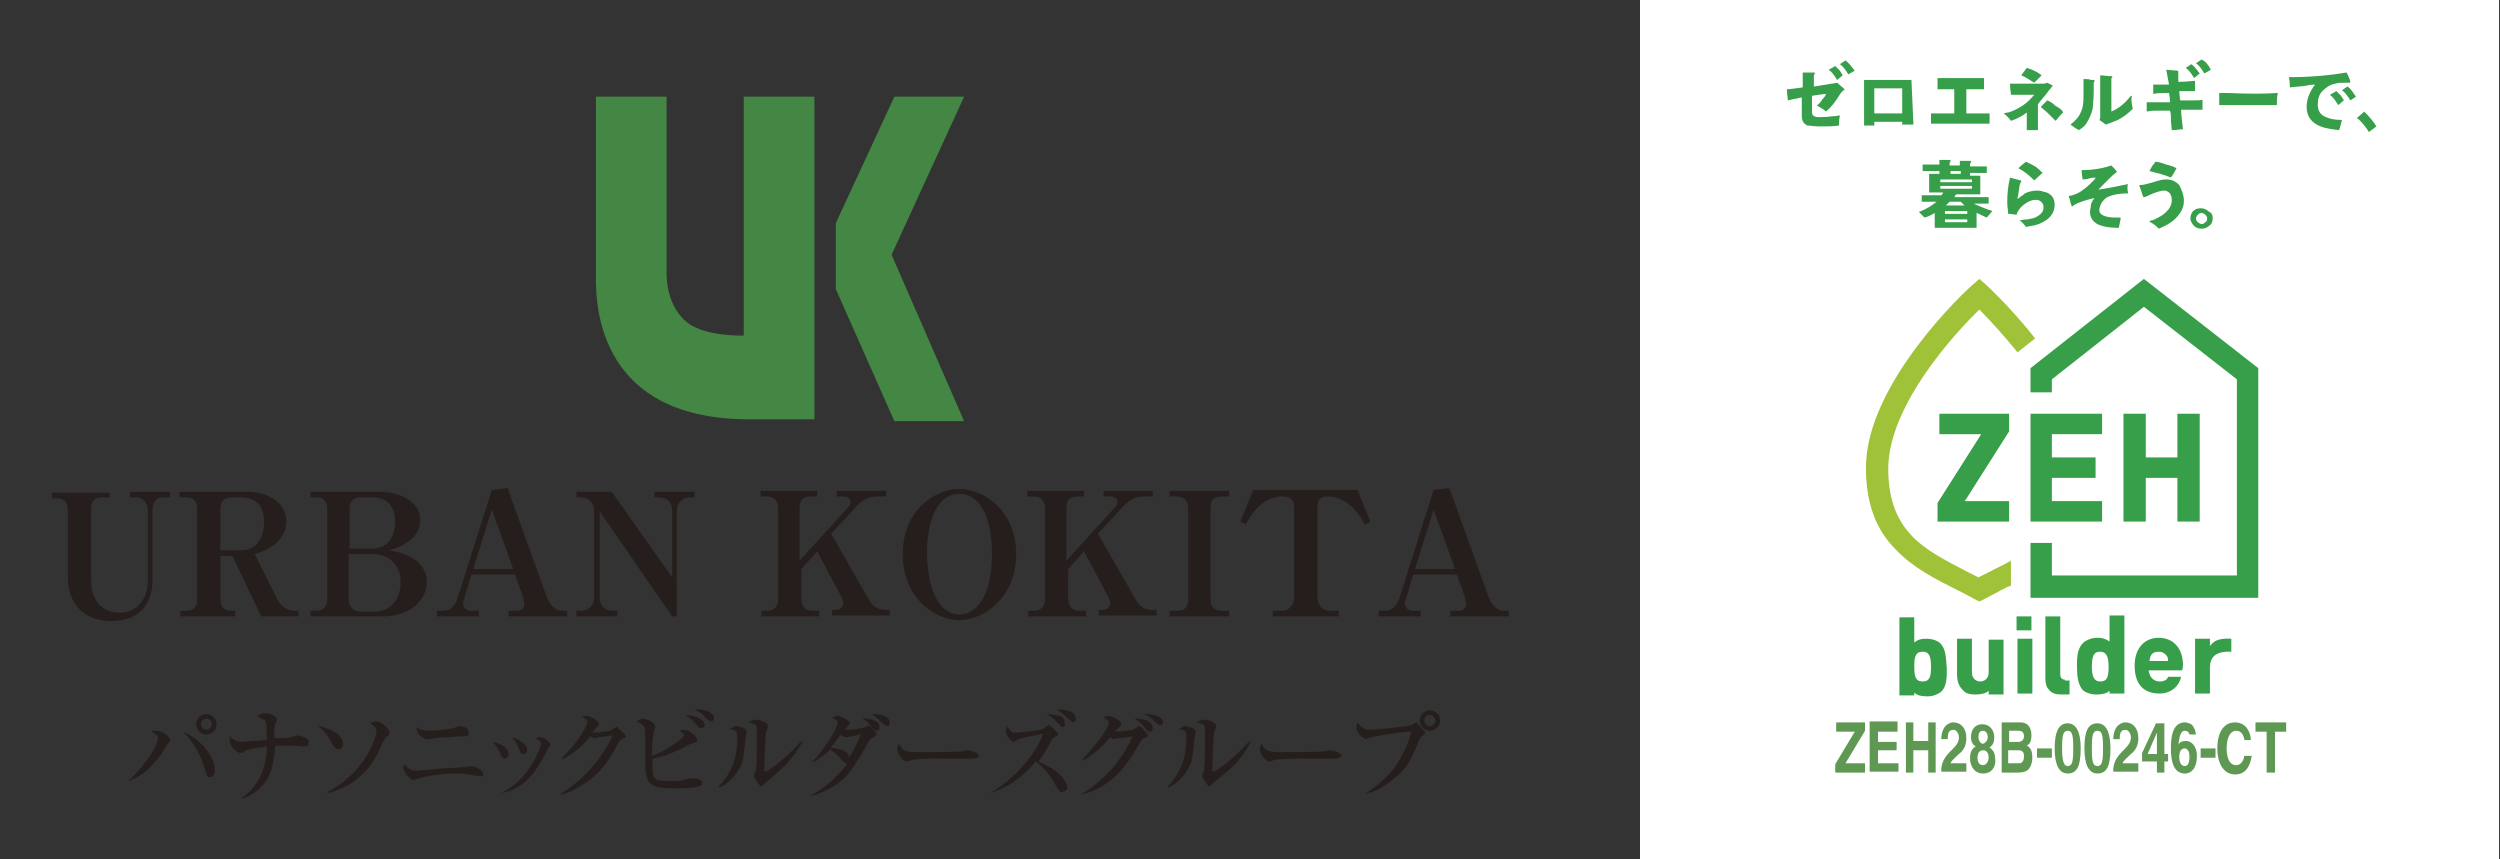 <?xml version="1.0" encoding="utf-8"?>
<!-- Generator: Adobe Illustrator 27.2.0, SVG Export Plug-In . SVG Version: 6.00 Build 0)  -->
<svg version="1.1" id="レイヤー_1" xmlns="http://www.w3.org/2000/svg" xmlns:xlink="http://www.w3.org/1999/xlink" x="0px"
	 y="0px" viewBox="0 0 268.9 92.4" style="enable-background:new 0 0 268.9 92.4;" xml:space="preserve">
<rect x="0" y="0" width="268.9" height="92.4" fill="#333333" stroke="none"/>
<style type="text/css">
	.st0{fill:#251E1C;}
	.st1{fill:#448643;}
	.st2{fill:#FFFFFF;}
	.st3{fill:#5E9852;}
	.st4{fill:#379E49;}
	.st5{fill:#9FC238;}
</style>
<g>
	<g>
		<path class="st0" d="M11.8,53.5H11c-0.9,0-1.2,0.5-1.2,1.2v7.7c0,2.1,1.1,3.5,3.1,3.5c1.8,0,3-1.4,3-3.5v-7.5
			c0-0.8-0.5-1.4-1.3-1.4h-0.6v-0.6h4.3v0.6h-0.7c-0.9,0-1.2,0.6-1.2,1.4v7.5c0,2.3-1.2,4.4-4.4,4.4c-2.8,0-4.7-1.7-4.7-4.7v-7.3
			c0-0.8-0.4-1.2-1.2-1.2H5.6v-0.6h6.2V53.5z"/>
		<path class="st0" d="M23.7,59.8v4.6c0,0.9,0.4,1.3,1.2,1.3h0.4v0.6h-5.9v-0.6h0.6c0.8,0,1.2-0.4,1.2-1.2v-9.8
			c0-0.8-0.4-1.2-1.2-1.2h-0.7v-0.6h7.2c2.7,0,4.3,1.4,4.3,3.2c0,0.4,0,2.5-3.4,3.5l2.3,4.6c0.4,0.9,1.1,1.5,2,1.5h0.4v0.6h-4
			L25,59.8H23.7z M23.7,59.2h2.2c1.4,0,2.5-1,2.5-3.1c0-1.8-1-2.6-2.4-2.6H25c-0.9,0-1.3,0.4-1.3,1.3V59.2z"/>
		<path class="st0" d="M33.3,65.7H34c0.7,0,1.2-0.4,1.2-1.2v-9.8c0-0.8-0.5-1.2-1.2-1.2h-0.6v-0.6h7.4c2.3,0,4.4,1.1,4.4,3
			c0,2.4-2.7,3.1-3.4,3.3c3.7,0.5,4.1,2.5,4.1,3.4c0,2.1-2,3.7-4.7,3.7h-7.8V65.7z M37.5,59h2.6c1.2,0,2.4-0.8,2.4-2.9
			c0-1.9-1.2-2.6-2.3-2.6h-1.4c-0.9,0-1.2,0.5-1.2,1.3V59z M37.5,59.6v4.8c0,0.9,0.5,1.4,1.4,1.4h1.4c1.7,0,2.8-1.4,2.8-3.2
			c0-1.9-1.4-3-2.9-3H37.5z"/>
		<path class="st0" d="M50.7,61.8l-0.8,2.7c-0.1,0.1-0.1,0.3-0.1,0.4c0,0.5,0.4,0.8,0.9,0.8h0.8v0.6h-4.5v-0.6h0.7
			c0.7,0,1.2-0.5,1.5-1.3l3.7-11.7l1.7-0.2l4.2,11.7c0.3,0.7,0.8,1.5,1.7,1.5H61v0.6h-6.3v-0.6h0.9c0.5,0,0.8-0.3,0.8-0.7
			c0-0.2-0.1-0.5-0.1-0.7l-0.9-2.5H50.7z M55.2,61.2l-2.3-6.4l-2,6.4H55.2z"/>
		<path class="st0" d="M65.8,52.9l6.5,9.2v-7.2c0-0.9-0.6-1.4-1.4-1.4h-0.5v-0.6h4.3v0.6h-0.5c-0.8,0-1.4,0.6-1.4,1.4v11.4h-0.5
			L64.5,55v9.3c0,0.7,0.5,1.4,1.4,1.4h0.5v0.6H62v-0.6h0.5c0.7,0,1.4-0.5,1.4-1.4v-9.4c0-0.7-0.5-1.4-1.4-1.4H62v-0.6H65.8z"/>
		<path class="st0" d="M87.9,59.3l-1.7,1.9v3.2c0,0.8,0.4,1.3,1.2,1.3h0.7v0.6h-6.2v-0.6h0.6c0.8,0,1.2-0.5,1.2-1.3v-9.7
			c0-0.8-0.4-1.3-1.3-1.3h-0.6v-0.6h6.1v0.6h-0.7c-0.9,0-1.2,0.5-1.2,1.3v5.6l5.2-5.7c0.2-0.2,0.3-0.4,0.3-0.6
			c0-0.4-0.4-0.6-0.7-0.6h-0.8v-0.6h5.3v0.6h-0.9c-1.2,0-1.9,0.6-2.5,1.3l-2.5,2.7l4,7c0.4,0.7,0.9,1.2,1.8,1.2h0.5v0.6h-6.2v-0.6
			h0.4c0.5,0,0.8-0.3,0.8-0.7c0-0.2-0.1-0.6-0.2-0.7L87.9,59.3z"/>
		<path class="st0" d="M103.2,66.7c-2.7,0-6.1-2.4-6.1-7.1c0-4.7,3.4-7,6.1-7c2.6,0,6.1,2.3,6.1,7C109.3,64.3,105.8,66.7,103.2,66.7
			z M103.2,66.1c2,0,3.5-2.3,3.5-6.5c0-4.3-1.5-6.5-3.5-6.5c-2,0-3.5,2.2-3.5,6.5C99.8,63.8,101.2,66.1,103.2,66.1z"/>
		<path class="st0" d="M116.6,59.3l-1.7,1.9v3.2c0,0.8,0.4,1.3,1.2,1.3h0.7v0.6h-6.2v-0.6h0.6c0.8,0,1.2-0.5,1.2-1.3v-9.7
			c0-0.8-0.4-1.3-1.3-1.3h-0.6v-0.6h6.1v0.6h-0.7c-0.9,0-1.2,0.5-1.2,1.3v5.6l5.2-5.7c0.2-0.2,0.3-0.4,0.3-0.6
			c0-0.4-0.4-0.6-0.7-0.6h-0.8v-0.6h5.3v0.6h-0.9c-1.2,0-1.9,0.6-2.5,1.3l-2.5,2.7l4,7c0.4,0.7,0.9,1.2,1.8,1.2h0.5v0.6h-6.2v-0.6
			h0.4c0.5,0,0.8-0.3,0.8-0.7c0-0.2-0.1-0.6-0.2-0.7L116.6,59.3z"/>
		<path class="st0" d="M125.8,65.7h0.7c1,0,1.3-0.4,1.3-1.3v-9.7c0-0.8-0.4-1.3-1.3-1.3h-0.7v-0.6h6.4v0.6h-0.7
			c-1,0-1.3,0.4-1.3,1.3v9.7c0,0.9,0.4,1.3,1.3,1.3h0.7v0.6h-6.4V65.7z"/>
		<path class="st0" d="M144,66.3h-7.1v-0.6h0.9c0.9,0,1.4-0.6,1.4-1.5v-9.5c0-0.8-0.3-1.3-1.2-1.3c-0.6,0-2.5,0.1-4,3l-0.6-0.3
			l1.4-3.4H146l1.4,3.4l-0.6,0.3c-1.6-3-3.6-3-4-3c-0.9,0-1.1,0.5-1.1,1.3v9.5c0,0.8,0.4,1.5,1.4,1.5h0.9V66.3z"/>
		<path class="st0" d="M152,61.8l-0.8,2.7c-0.1,0.1-0.1,0.3-0.1,0.4c0,0.5,0.4,0.8,0.9,0.8h0.8v0.6h-4.5v-0.6h0.7
			c0.7,0,1.2-0.5,1.5-1.3l3.7-11.7l1.7-0.2l4.2,11.7c0.3,0.7,0.8,1.5,1.7,1.5h0.5v0.6H156v-0.6h0.9c0.5,0,0.8-0.3,0.8-0.7
			c0-0.2-0.1-0.5-0.1-0.7l-0.9-2.5H152z M156.5,61.2l-2.3-6.4l-2,6.4H156.5z"/>
	</g>
	<g>
		<path class="st1" d="M80,10.4v25.7c-1.4,0-4-0.1-5.8-1.2c-1.9-1.3-2.5-3.7-2.5-5.4V10.4h-7.6v19.1l0,0
			c-0.1,4.2,0.8,15.3,15.9,15.6v0h7.6V10.4H80z"/>
		<polygon class="st1" points="103.7,10.4 96.2,10.4 89.9,24 89.9,31.1 96.2,45.3 103.7,45.3 95.9,27.4 		"/>
	</g>
</g>
<g>
	<g>
		<path class="st0" d="M13.8,84c2.4-2.2,3.2-4.2,3.2-4.6c0-0.3-0.4-0.6-0.7-0.7c0.1-0.1,0.2-0.1,0.5-0.1c0.8,0,1.5,0.7,1.5,1
			c0,0.1-0.1,0.2-0.2,0.3c0,0-0.7,1.2-0.9,1.4C16.8,81.8,15.7,83.4,13.8,84L13.8,84z M23.1,82.8c0,0.1,0,0.8-0.5,0.8
			c-0.4,0-0.4-0.4-0.5-0.6c-0.4-1.6-1.2-3.1-2.4-4.3C21.6,79.5,23.1,81.4,23.1,82.8z M23.3,77.9c0,0.6-0.5,1.1-1.1,1.1
			c-0.6,0-1.1-0.5-1.1-1.1c0-0.6,0.5-1.1,1.1-1.1S23.3,77.3,23.3,77.9z M21.6,77.9c0,0.3,0.3,0.6,0.6,0.6c0.3,0,0.6-0.3,0.6-0.6
			c0-0.3-0.3-0.6-0.6-0.6C21.9,77.3,21.6,77.6,21.6,77.9z"/>
		<path class="st0" d="M32.7,80.3c-0.1,0-1-0.1-1.1-0.1c-0.3,0-0.6,0-0.9,0c-0.5,0-0.9,0-1.1,0c-0.1,1.2-0.2,2.4-0.8,3.5
			c-0.3,0.5-1.2,1.8-2.8,2.2l0-0.1c0.5-0.3,1.9-1.3,2.5-3.7c0.2-0.8,0.2-1.4,0.2-1.8c-0.6,0.1-1.9,0.2-2.4,0.5
			c-0.2,0.2-0.3,0.2-0.4,0.2c-0.3,0-1.2-0.5-1.2-1.5c0-0.2,0-0.3,0-0.4c0.3,0.5,0.9,0.7,1.2,0.7c0.2,0,2.5-0.2,2.8-0.2
			c0-0.6,0-1.6-0.1-1.9c-0.1-0.3-0.4-0.4-0.9-0.6c0.3-0.4,0.7-0.4,0.8-0.4c0.6,0,1.3,0.4,1.3,0.7c0,0.1,0,0.2-0.1,0.3
			c-0.1,0.2-0.2,0.3-0.2,1.1v0.6c0.5,0,1.3,0,1.8-0.1c0.1,0,0.6-0.2,0.7-0.2c0.2,0,1.2,0.2,1.2,0.7C33.2,80.3,32.9,80.3,32.7,80.3z"
			/>
		<path class="st0" d="M36.4,80.6c-0.3,0-0.4-0.2-0.5-0.3c-0.7-1.3-0.8-1.5-1.7-2.2c2.7,0.5,2.7,1.8,2.7,1.9
			C36.9,80.3,36.7,80.6,36.4,80.6z M41.6,79.2c-0.2,0.2-0.2,0.2-0.5,0.8c-1.3,3.3-3.6,4.8-5.9,5.3v-0.1c4.1-2.1,5.3-5.9,5.3-6.6
			c0-0.3-0.2-0.5-0.7-0.8c0.2-0.1,0.4-0.2,0.7-0.2c0.5,0,1.4,0.8,1.4,1.2C41.9,79,41.8,79.1,41.6,79.2z"/>
		<path class="st0" d="M51.7,83.5c-0.1,0-0.8-0.1-1.2-0.2c-0.1,0-0.5-0.1-1.1-0.1c-1.5,0-3.1,0.1-4.6,0.6c-0.1,0-0.2,0.1-0.3,0.1
			c-0.3,0-1.1-0.7-1.1-1.4c0-0.1,0-0.2,0.1-0.3c0.4,0.5,0.7,0.7,1.4,0.7c0.1,0,3-0.3,3.6-0.3c0.6,0,1.4-0.1,1.7-0.1
			c0.2-0.1,0.4-0.1,0.5-0.1c0.3,0,1.3,0.4,1.3,0.9C52,83.4,51.9,83.5,51.7,83.5z M49.7,79.2c-0.4,0-1.3,0.1-1.7,0.1
			c-0.6,0-1.3,0.1-1.9,0.2c-0.1,0-0.1,0-0.2,0c-0.2,0-1.1-0.4-1.1-1.3c0.5,0.4,1.1,0.4,1.4,0.4c0.4,0,1.9-0.1,2.6-0.3
			c0.1,0,0.5-0.2,0.6-0.2c0.2,0,1,0.1,1,0.6C50.5,79.2,50.2,79.2,49.7,79.2z"/>
		<path class="st0" d="M54.7,81.1c0,0.3-0.2,0.5-0.4,0.5c-0.3,0-0.4-0.3-0.5-0.6c-0.2-0.4-0.5-0.9-0.8-1.2
			C54,80,54.7,80.5,54.7,81.1z M53.9,85.3c3.3-1.6,4.3-5.2,4.3-5.3c0-0.2-0.3-0.4-0.6-0.6c0.1,0,0.3-0.1,0.5-0.1
			c0.5,0,1.1,0.6,1.1,0.8c0,0.1,0,0.1-0.2,0.3c-0.1,0.1-0.5,1.1-0.7,1.3C56.8,84.5,55.1,85.1,53.9,85.3L53.9,85.3z M56.7,80.6
			c0,0.2-0.1,0.5-0.4,0.5S56,81,55.8,80.5c-0.1-0.3-0.3-0.7-0.7-1.2C56.1,79.6,56.7,80.2,56.7,80.6z"/>
		<path class="st0" d="M67.1,79.4c-0.3,0.1-0.5,0.3-0.7,0.7c-1.3,2.5-2.5,3.6-3.9,4.4c-0.4,0.3-1.4,0.8-2.2,1l0-0.1
			c2.4-1.5,4.4-3.7,5.6-6.3c-0.3,0-1.1,0.2-1.6,0.2c-0.1,0-0.2,0.1-0.3,0.1c-0.1,0-0.3-0.1-0.5-0.2c-1,1.2-1.5,1.6-3,2.5l-0.1-0.1
			c1.5-1.6,1.9-2.2,2.5-3.2c0.2-0.4,0.3-0.7,0.3-0.8c0-0.1-0.4-0.4-0.6-0.5C62.8,77,63,77,63.1,77c0.4,0,1.3,0.5,1.3,0.9
			c0,0.1,0,0.2-0.3,0.4c-0.1,0.1-0.2,0.2-0.4,0.5c0.3,0,1.6-0.1,1.9-0.2c0.1,0,0.6-0.4,0.7-0.4c0.1,0,0.1,0,0.6,0.5
			c0.3,0.3,0.4,0.4,0.4,0.5C67.4,79.3,67.3,79.3,67.1,79.4z"/>
		<path class="st0" d="M72.5,84.8c-2.9,0-3.1-0.6-3.1-3.2c0-0.3,0-1.9,0-2.2c0-1.2,0-1.4-0.9-1.8c0.2-0.1,0.4-0.3,0.6-0.3
			c0.6,0,1.4,0.5,1.4,0.9c0,0.1-0.2,0.4-0.2,0.5c0,0.2,0,0.3-0.1,0.7c0,0.3-0.1,1.6-0.1,1.9c1.6-0.5,3.5-2,3.5-2.2
			c0-0.2-0.3-0.4-0.5-0.5c0.1,0,0.2-0.1,0.3-0.1c0.9,0,1.6,0.8,1.6,1.1c0,0.2,0,0.2-0.6,0.4c-0.1,0-0.1,0-0.3,0.1
			c-1.9,1-2.8,1.3-3.9,1.5C70.1,84,70.3,84,72,84c0.7,0,1.3,0,1.9-0.2c0.3-0.1,0.4-0.1,0.6-0.1c0.1,0,1,0,1,0.5
			C75.6,84.6,75,84.8,72.5,84.8z M75.4,78.3c-0.2,0-0.2,0-0.6-0.5c-0.6-0.6-0.9-0.8-1.1-0.9c0.3,0,1,0.1,1.4,0.3
			c0.6,0.3,0.7,0.6,0.7,0.8S75.6,78.3,75.4,78.3z M76.5,77.6c-0.2,0-0.5-0.3-0.7-0.5c-0.3-0.4-0.5-0.5-1.1-0.8
			c0.6-0.1,2.1,0.2,2.1,0.9C76.8,77.5,76.6,77.6,76.5,77.6z"/>
		<path class="st0" d="M80.2,79.3C80,81,80,81.2,79.9,81.7c-0.4,1.5-1.6,2.6-2.5,3l-0.1-0.1c1.7-1.8,2-3.6,2-5.2
			c0-0.5,0-0.7-0.2-0.8c-0.1-0.1-0.6-0.2-0.7-0.2c0.1,0,0.6-0.2,0.6-0.3c0.1,0,0.1,0,0.2,0c0.2,0,1.1,0.2,1.1,0.6
			C80.4,78.7,80.2,79.2,80.2,79.3z M82.8,83.8c-0.1,0.1-0.5,0.4-0.8,0.7c0,0-0.1,0.1-0.1,0.1c-0.2,0-0.8-1-0.8-1.2
			c0-0.1,0.2-0.4,0.2-0.5c0-0.2,0.1-0.8,0.1-1.9c0-0.3,0-2.7,0-2.8c0-0.3-0.4-0.4-0.9-0.5c0.2-0.1,0.5-0.3,0.8-0.3
			c0.4,0,1.3,0.3,1.3,0.7c0,0.1-0.1,0.5-0.2,0.6c-0.1,0.4-0.2,3.6-0.2,4.1c0,0.1,0,0.2,0.1,0.2c0.3,0,2.1-1.3,3.9-3.3l0.1,0.1
			C85.2,81.9,83.6,83.1,82.8,83.8z"/>
		<path class="st0" d="M93.8,79.4c-0.2,0.1-0.3,0.2-0.4,0.4c-0.4,0.8-1.4,2.5-2.3,3.6c-1,1.1-2.4,1.8-3.8,2.2l0-0.1
			c1.5-0.8,2.9-2.1,3.8-3.3c-0.2-0.1-0.4-0.3-0.6-0.5c-0.6-0.7-0.8-0.8-1.2-1.1c-0.4,0.4-0.9,0.9-1.9,1.4l0-0.1
			c1.1-1.1,2.7-3.5,2.7-4.2c0-0.2-0.2-0.3-0.6-0.5c0.4-0.2,0.5-0.2,0.6-0.2c0.3,0,1.3,0.5,1.3,0.8c0,0.1-0.1,0.2-0.2,0.3
			c-0.1,0.1-0.3,0.3-0.3,0.4c0.3,0,1.9-0.1,2.2-0.3c0.1,0,0.3-0.2,0.3-0.2c0.2,0,0.9,0.8,0.9,1C94.1,79.2,94,79.3,93.8,79.4z
			 M91,79.3c-0.2,0-0.4-0.1-0.6-0.3c-0.1,0.2-0.7,1.1-1.1,1.4c1.6,0.2,2,0.6,2,1.1c0.5-0.7,1.1-2,1.3-2.6
			C92.4,79.1,91.1,79.3,91,79.3z M94.3,78.6c-0.2,0-0.3-0.1-0.6-0.5c-0.3-0.4-0.7-0.7-1-0.9c1.1,0.2,1.9,0.3,1.9,1
			C94.6,78.4,94.5,78.6,94.3,78.6z M95.4,78.1c-0.2,0-0.3-0.2-0.5-0.3c-0.4-0.4-0.6-0.7-1.2-1c0.6,0,2,0.1,2,0.9
			C95.7,78,95.6,78.1,95.4,78.1z"/>
		<path class="st0" d="M104.5,81.6c-0.2,0-0.5,0-0.7,0c-0.2,0-2.9,0-3.1,0c-0.6,0-2.3,0-2.8,0.2c-0.2,0.1-0.3,0.1-0.4,0.1
			c-0.4,0-1-0.9-1-1.3c0-0.1,0-0.3,0.2-0.6c0.4,0.8,0.7,0.9,2,0.9c0.6,0,4.5,0,4.9-0.1c0.2-0.1,0.3-0.1,0.4-0.1c0,0,1.3,0.1,1.3,0.7
			C105.3,81.4,105.1,81.6,104.5,81.6z"/>
		<path class="st0" d="M114.2,85.2c-0.2,0-0.3-0.1-0.8-1c-0.5-0.9-1.2-1.7-2-2.3c-1.6,2-3.5,3-4.9,3.4v0c2.9-1.7,5.1-4.5,5.7-6.4
			c-2.3,0.5-2.5,0.5-2.8,0.7c-0.3,0.2-0.4,0.2-0.4,0.2c-0.1,0-0.2-0.1-0.3-0.2c-0.3-0.3-0.5-0.6-0.5-1c0-0.2,0.1-0.3,0.1-0.5
			c0.4,0.5,0.5,0.7,0.8,0.7c0.5,0,2.7-0.2,3.1-0.4c0.1-0.1,0.5-0.4,0.6-0.4c0.2,0,1,0.8,1,1c0,0.1,0,0.1-0.4,0.3
			c-0.1,0.1-0.2,0.1-0.2,0.2c-0.6,1-0.8,1.5-1.5,2.4c1.4,0.6,3.1,1.7,3.1,2.9C114.7,85.1,114.3,85.2,114.2,85.2z M114.3,78.2
			c-0.2,0-0.2-0.1-0.5-0.4c-0.1-0.1-0.6-0.7-1.2-1c0.4,0,0.8,0.1,1.3,0.2c0.3,0.1,0.6,0.2,0.6,0.7C114.6,77.9,114.6,78.2,114.3,78.2
			z M115.4,77.7c-0.1,0-0.2-0.1-0.6-0.5c-0.3-0.3-0.7-0.6-1.1-0.9c0.3,0,2,0,2,1C115.7,77.6,115.5,77.7,115.4,77.7z"/>
		<path class="st0" d="M116.2,85.5c2.5-1.5,4.5-3.7,5.6-6.3c-0.5,0.1-1.4,0.2-1.6,0.2c-0.3,0.1-0.3,0.1-0.3,0.1
			c-0.1,0-0.4-0.1-0.5-0.2c-0.9,1.1-1.6,1.7-2.9,2.5l-0.1-0.1c2.5-2.6,2.9-3.9,2.9-4c0-0.1-0.4-0.4-0.6-0.6c0.2,0,0.4-0.1,0.5-0.1
			c0.4,0,1.4,0.5,1.4,0.9c0,0.1,0,0.2-0.3,0.4c-0.1,0.1-0.3,0.3-0.4,0.4c0.3,0,1.6-0.1,1.9-0.2c0.1,0,0.6-0.4,0.7-0.4
			c0.1,0,0.2,0,0.6,0.5c0.3,0.3,0.4,0.4,0.4,0.5c0,0.1,0,0.1-0.4,0.3c-0.3,0.1-0.4,0.3-0.6,0.7C121.3,82.1,119.7,84.7,116.2,85.5
			L116.2,85.5z M124,78.3c0,0.2-0.1,0.4-0.3,0.4c-0.2,0-0.3-0.1-0.4-0.2c-0.3-0.4-0.7-0.9-1.3-1.2C122.9,77.2,124,77.6,124,78.3z
			 M125.1,77.7c0,0.3-0.2,0.3-0.3,0.3c-0.1,0-0.2,0-0.6-0.4c-0.1-0.1-0.6-0.6-1.2-0.8C123.9,76.8,125.1,77,125.1,77.7z"/>
		<path class="st0" d="M128.5,79.3c-0.2,1.7-0.2,1.9-0.3,2.4c-0.4,1.5-1.6,2.6-2.5,3l-0.1-0.1c1.7-1.8,2-3.6,2-5.2
			c0-0.5,0-0.7-0.2-0.8c-0.1-0.1-0.6-0.2-0.7-0.2c0.1,0,0.6-0.2,0.6-0.3c0.1,0,0.1,0,0.2,0c0.2,0,1.1,0.2,1.1,0.6
			C128.6,78.7,128.5,79.2,128.5,79.3z M131,83.8c-0.1,0.1-0.5,0.4-0.8,0.7c0,0-0.1,0.1-0.1,0.1c-0.2,0-0.8-1-0.8-1.2
			c0-0.1,0.2-0.4,0.2-0.5c0-0.2,0.1-0.8,0.1-1.9c0-0.3,0-2.7,0-2.8c0-0.3-0.4-0.4-0.9-0.5c0.2-0.1,0.5-0.3,0.8-0.3
			c0.4,0,1.3,0.3,1.3,0.7c0,0.1-0.1,0.5-0.2,0.6c-0.1,0.4-0.2,3.6-0.2,4.1c0,0.1,0,0.2,0.1,0.2c0.3,0,2.1-1.3,3.9-3.3l0.1,0.1
			C133.5,81.9,131.9,83.1,131,83.8z"/>
		<path class="st0" d="M143.5,81.6c-0.2,0-0.5,0-0.7,0c-0.2,0-2.9,0-3.1,0c-0.6,0-2.3,0-2.8,0.2c-0.2,0.1-0.3,0.1-0.4,0.1
			c-0.4,0-1-0.9-1-1.3c0-0.1,0-0.3,0.2-0.6c0.4,0.8,0.7,0.9,2,0.9c0.6,0,4.5,0,4.9-0.1c0.2-0.1,0.3-0.1,0.4-0.1c0,0,1.3,0.1,1.3,0.7
			C144.2,81.4,144,81.6,143.5,81.6z"/>
		<path class="st0" d="M146.9,85.3c1.2-0.7,2.6-2,3.2-2.9c0.6-0.8,1.4-2.4,1.7-3.7c-1.8,0.1-4.2,0.5-4.6,0.7c-0.1,0-0.2,0.1-0.3,0.1
			c-0.1,0-1-0.5-1-1.3c0-0.3,0.1-0.4,0.1-0.5c0.1,0.1,0.2,0.3,0.6,0.6c0.2,0.1,0.3,0.2,0.6,0.2c0.3,0,4.1-0.3,4.6-0.5
			c0.1,0,0.4-0.3,0.5-0.3c0.1,0,0.1,0,0.5,0.5c0.4,0.4,0.5,0.5,0.5,0.6c0,0.1,0,0.2-0.4,0.4c-0.1,0.1-0.1,0.1-0.3,0.5
			c-0.9,2.5-1.9,3.5-2.5,3.9C149.1,84.5,147.8,85.3,146.9,85.3L146.9,85.3z M154.9,77.5c0,0.6-0.5,1.1-1.1,1.1
			c-0.6,0-1.1-0.5-1.1-1.1c0-0.6,0.5-1.1,1.1-1.1S154.9,76.9,154.9,77.5z M153.2,77.5c0,0.3,0.3,0.6,0.6,0.6c0.3,0,0.6-0.3,0.6-0.6
			c0-0.3-0.3-0.6-0.6-0.6C153.5,76.9,153.2,77.1,153.2,77.5z"/>
	</g>
</g>
<g>
	<rect x="176.4" class="st2" width="92.4" height="92.4"/>
	<g>
		<g>
			<path class="st3" d="M200.6,83.1h-3.2v-0.9l2.1-3.5h-2v-1h3.1v0.9l-2.1,3.5h2.1V83.1z"/>
			<path class="st3" d="M204.2,78.7H202v1.1h2v0.9h-2v1.4h2.2v0.9h-3.1v-5.4h3V78.7z"/>
			<path class="st3" d="M205.8,80.7v2.4H205v-5.4h0.8v2h1.6v-2h0.8v5.4h-0.8v-2.4H205.8z"/>
			<path class="st3" d="M208.8,79.6c0-1.7,1-1.9,1.3-1.9c0.8,0,1.4,0.6,1.4,1.7c0,0.9-0.4,1.4-0.8,1.7c-0.5,0.5-0.8,0.7-0.9,1h1.7
				v0.9h-2.7c0-0.6,0.1-1.3,0.9-2.1c0.7-0.7,1-1,1-1.6c0-0.3-0.2-0.8-0.6-0.8c-0.6,0-0.6,0.6-0.6,1H208.8z"/>
			<path class="st3" d="M213.3,83.2c-1,0-1.4-0.9-1.4-1.6c0-0.3,0-1,0.6-1.3c-0.3-0.2-0.5-0.5-0.5-1c0-0.9,0.5-1.4,1.2-1.4
				c0.8,0,1.3,0.6,1.3,1.4c0,0.5-0.1,0.8-0.5,1.1c0.4,0.3,0.6,0.6,0.6,1.3C214.7,82.2,214.4,83.2,213.3,83.2z M213.3,80.7
				c-0.3,0-0.6,0.2-0.6,0.8c0,0.5,0.2,0.8,0.6,0.8c0.4,0,0.6-0.5,0.6-0.8C213.9,81.2,213.8,80.7,213.3,80.7z M213.8,79.3
				c0-0.4-0.2-0.7-0.5-0.7c-0.4,0-0.5,0.3-0.5,0.7c0,0.3,0.2,0.7,0.5,0.7C213.6,79.9,213.8,79.6,213.8,79.3z"/>
			<path class="st3" d="M215.3,77.7h2c1,0,1.2,0.8,1.2,1.4c0,0.8-0.3,1-0.5,1.1c0.5,0.2,0.6,0.8,0.6,1.3c0,0.4-0.1,0.8-0.3,1.1
				c-0.2,0.3-0.5,0.5-1.3,0.5h-1.7V77.7z M216.1,79.8h1c0.3,0,0.6-0.2,0.6-0.6c0-0.4-0.2-0.6-0.6-0.6h-1V79.8z M216.1,82.1h1
				c0.4,0,0.6-0.2,0.6-0.8c0-0.5-0.3-0.6-0.6-0.6h-1.1V82.1z"/>
			<path class="st3" d="M220.7,81.5h-1.6v-1h1.6V81.5z"/>
			<path class="st3" d="M222.4,77.8c0.9,0,1.4,0.9,1.4,2.7c0,1.9-0.4,2.7-1.4,2.7c-0.9,0-1.4-0.9-1.4-2.7
				C221,78.6,221.5,77.8,222.4,77.8z M222.4,82.4c0.5,0,0.6-0.5,0.6-1.9c0-1.4-0.1-1.9-0.6-1.9c-0.5,0-0.6,0.5-0.6,1.9
				C221.8,81.9,222,82.4,222.4,82.4z"/>
			<path class="st3" d="M225.6,77.8c0.9,0,1.4,0.9,1.4,2.7c0,1.9-0.4,2.7-1.4,2.7c-0.9,0-1.4-0.9-1.4-2.7
				C224.2,78.6,224.6,77.8,225.6,77.8z M225.6,82.4c0.5,0,0.6-0.5,0.6-1.9c0-1.4-0.1-1.9-0.6-1.9c-0.5,0-0.6,0.5-0.6,1.9
				C225,81.9,225.1,82.4,225.6,82.4z"/>
			<path class="st3" d="M227.3,79.6c0-1.7,1-1.9,1.3-1.9c0.8,0,1.4,0.6,1.4,1.7c0,0.9-0.4,1.4-0.8,1.7c-0.5,0.5-0.8,0.7-0.9,1h1.7
				v0.9h-2.7c0-0.6,0.1-1.3,0.9-2.1c0.7-0.7,1-1,1-1.6c0-0.3-0.2-0.8-0.6-0.8c-0.6,0-0.6,0.6-0.6,1H227.3z"/>
			<path class="st3" d="M233.2,81.9h-0.4v1.2H232v-1.2h-1.6V81l1.5-3.2h0.9v3.3h0.4V81.9z M232,81.1c0-1.3,0-2.1,0-2.3h0l-1,2.3H232
				z"/>
			<path class="st3" d="M235.5,79.1c0-0.3-0.2-0.5-0.5-0.5c-0.5,0-0.6,0.8-0.7,1.5l0,0c0.1-0.2,0.3-0.4,0.8-0.4
				c0.8,0,1.2,0.8,1.2,1.6c0,1.2-0.5,1.9-1.3,1.9c-1.2,0-1.5-1.3-1.5-2.7c0-1,0.1-2.8,1.5-2.8c0.2,0,0.6,0.1,0.8,0.3
				c0.2,0.3,0.3,0.4,0.4,1H235.5z M235,80.5c-0.3,0-0.6,0.2-0.6,0.9c0,0.6,0.2,1,0.6,1c0.3,0,0.5-0.3,0.5-1
				C235.5,80.7,235.2,80.5,235,80.5z"/>
			<path class="st3" d="M238.3,81.5h-1.6v-1h1.6V81.5z"/>
			<path class="st3" d="M241.4,79.5c-0.1-0.3-0.2-0.9-0.9-0.9c-0.4,0-1,0.4-1,1.9c0,1,0.3,1.8,1,1.8c0.5,0,0.8-0.4,0.9-1h0.8
				c-0.2,1.2-0.7,2-1.8,2c-1.1,0-1.9-1-1.9-2.8c0-1.9,0.8-2.8,1.9-2.8c1.2,0,1.7,1.1,1.7,1.9H241.4z"/>
			<path class="st3" d="M244.6,83.1h-0.8v-4.4h-1.2v-1h3.3v1h-1.2V83.1z"/>
		</g>
		<g>
			<path class="st4" d="M198.4,9.6c0,0,0,0.1-0.1,0.1c0,0-0.1,0.1-0.1,0.1c0,0-0.1,0.1-0.2,0.2c-0.6,1-1.1,1.6-1.6,2
				c-0.2-0.2-0.5-0.4-0.9-0.6c0,0,0,0-0.1,0c0,0,0.1-0.1,0.2-0.2c0.2-0.2,0.3-0.3,0.4-0.5c0.3-0.3,0.4-0.5,0.4-0.6c0,0,0,0,0,0
				c-0.2,0-0.7,0.1-1.5,0.2c0,0.4,0,0.9,0,1.5c0,0.3,0,0.5,0.1,0.6c0.1,0.1,0.3,0.2,0.6,0.2c0.3,0,0.8,0,1.5-0.1
				c0.2,0,0.4,0,0.8-0.1c-0.1,0.5-0.1,0.8-0.1,1.1c-0.6,0.1-1.3,0.1-2.1,0.1c-0.6,0-1-0.1-1.3-0.1c-0.4-0.2-0.6-0.5-0.6-1v-2
				c-0.1,0-0.3,0-0.5,0.1c-0.2,0-0.6,0.1-1,0.2c0-0.3-0.1-0.7-0.1-1.2c0.4,0,0.9-0.1,1.7-0.2V8.7c0-0.4,0-0.7,0-0.9
				c0.2,0,0.5,0,0.8,0c0.1,0,0.2,0,0.4,0c0.1,0,0.1,0,0.1,0.1c0,0,0,0.1-0.1,0.2c0,0.5,0,0.9,0,1.2c0.2,0,0.6-0.1,1.3-0.2
				c0.2,0,0.4-0.1,0.6-0.1c0.2,0,0.5-0.1,0.6-0.1C197.8,9.1,198.1,9.3,198.4,9.6C198.4,9.6,198.4,9.6,198.4,9.6"/>
			<path class="st4" d="M205.8,13.2c0,0.1,0,0.1,0,0.2h-1.2v-0.3h-3v0.4h-1.1l0-4.9c0,0,0,0,0,0c0.3,0,0.7,0,1.3,0c0.6,0,1,0,1.3,0
				c0.3,0,0.7,0,1.2,0c0.6,0,1,0,1.2,0c0.1,0,0.1,0,0.1,0.1L205.8,13.2z M204.6,9.5h-3v2.7h3V9.5z"/>
			<polygon class="st4" points="214,13.3 207.7,13.3 207.7,12.2 210.2,12.2 210.2,9.6 208.4,9.6 208.4,8.4 213.4,8.4 213.4,9.6 
				211.5,9.6 211.5,12.2 214,12.2 			"/>
			<path class="st4" d="M220.8,9.2c-0.1,0.1-0.2,0.3-0.4,0.5c-0.5,0.7-0.9,1.1-1.2,1.5l0,2.8h-1.2v-1.6v-0.3
				c-0.5,0.4-1.1,0.7-1.7,0.9c-0.2-0.3-0.5-0.6-0.8-0.8c0,0,0,0,0,0c0,0,0,0,0,0c0.1,0,0.3-0.1,0.5-0.1c0.7-0.2,1.4-0.6,1.9-1
				c0.4-0.3,0.7-0.7,0.9-0.9h-0.3c-0.3,0-0.6,0-1.1,0c-0.6,0-0.9,0-1.1,0c0-0.2-0.1-0.6-0.1-1.2h0.4c0.4,0,0.9,0,1.6,0
				c0.8,0,1.3,0,1.5,0c0.1,0,0.3,0,0.5-0.1L220.8,9.2z M219.6,8.1c-0.1,0.1-0.2,0.2-0.5,0.5c-0.1,0.1-0.2,0.2-0.3,0.3
				c-0.5-0.3-0.9-0.6-1.4-0.8c0.2-0.3,0.4-0.5,0.6-0.8C218.7,7.5,219.2,7.8,219.6,8.1 M221.9,12.1c-0.2,0.2-0.4,0.4-0.8,0.9
				c-0.3-0.3-0.5-0.5-0.8-0.8c-0.3-0.3-0.6-0.5-0.8-0.7l0.7-0.7c0.3,0.1,0.6,0.3,0.9,0.6C221.5,11.6,221.8,11.8,221.9,12.1"/>
			<path class="st4" d="M225.3,8.7c0,0,0,0.1-0.1,0.2c0,0.1,0,0.4,0,0.9c0,0.9-0.1,1.5-0.1,1.8c-0.1,0.6-0.4,1.2-0.7,1.7
				c-0.2,0.3-0.5,0.5-0.8,0.7c-0.2-0.1-0.5-0.3-0.9-0.6l0,0c0,0,0,0,0,0c0.5-0.4,0.9-0.8,1.1-1.3c0.2-0.4,0.3-0.9,0.3-1.6V9.6
				c0-0.4,0-0.8,0-1.1c0.3,0,0.6,0,0.8,0.1c0.1,0,0.2,0,0.3,0C225.2,8.6,225.3,8.6,225.3,8.7 M229.4,11.7c-0.5,0.5-1,0.9-1.6,1.2
				c-0.3,0.1-0.7,0.3-1.3,0.5c-0.1-0.1-0.4-0.3-0.7-0.5c0.1-0.1,0.1-0.2,0.1-0.4v-0.7c0-0.4,0-1.6,0-3.7c0.3,0,0.8,0.1,1.2,0.1
				c0.1,0,0.1,0,0.1,0.1c0,0,0,0.1-0.1,0.1c0,0.1,0,0.4,0,0.9c0,0.8,0,1.8,0,2.7c0.7-0.3,1.4-0.8,2.1-1.7c0,0,0,0,0,0
				c0.1,0,0.1,0,0.1,0.1C229.2,10.7,229.3,11.2,229.4,11.7"/>
			<path class="st4" d="M236.9,11.8l-2.3,0c0,0.5,0.1,1.2,0.2,2.1c-0.3,0-0.7,0.1-1.2,0.1c0-0.2-0.1-0.7-0.1-1.4
				c0-0.2,0-0.4-0.1-0.7h-0.3c-0.1,0-0.5,0-1.1,0c-0.3,0-0.6,0-1.1,0.1c0-0.1,0-0.2,0-0.5c0-0.2,0-0.4,0-0.5c0,0,0,0,0,0
				c0,0,0.1,0,0.1,0c0.1,0,0.1,0,0.2,0l2.2,0c0-0.2,0-0.5-0.1-1c-0.6,0-1.2,0-1.7,0.1c0-0.3,0-0.5,0-0.7c0-0.2,0-0.3,0-0.3
				c0,0,0,0,0.1,0h0.5c0.2,0,0.4,0,0.5,0c0.2,0,0.5,0,0.6,0L233,7.5l0,0l1.2,0.1c0.1,0,0.1,0,0.1,0.1c0,0,0,0,0,0.1c0,0,0,0.1,0,0.3
				c0,0.3,0,0.5,0,0.7c0.1,0,0.7,0,1.7-0.1h0c0.1,0,0.1,0,0.1,0.1c0,0.1,0,0.3,0,0.5c0,0.3,0,0.4,0,0.5c-0.6,0-1.2,0-1.7,0
				c0-0.1,0,0.3,0.1,1c0.3,0,0.7,0,1.2,0c0.7,0,1.1,0,1.2-0.1c0,0.1,0,0.2,0,0.4v0.4C236.9,11.6,236.9,11.7,236.9,11.8"/>
			<path class="st4" d="M245,10c-0.1,0.5-0.1,0.9-0.1,1.3c-0.3,0-0.8,0-1.3,0c0,0-0.7,0-2.2,0c-0.6,0-1.5,0-2.7,0c0-0.1,0-0.3,0-0.6
				c0-0.3,0-0.5,0-0.6c0,0,0-0.1,0-0.1c0.1,0,0.3,0,0.4,0c0.2,0,0.4,0,0.5,0C241.8,10.1,243.6,10.1,245,10"/>
			<path class="st4" d="M252.8,8.8c0,0.1-0.1,0.1-0.2,0.1c0,0-0.1,0-0.2,0c-0.1,0-0.1,0-0.2,0c-0.4,0-0.8,0-1,0.1
				c-0.6,0.1-1,0.4-1.4,0.8c-0.4,0.4-0.5,0.9-0.5,1.5c0,0.6,0.3,1.1,0.9,1.3c0.4,0.2,1,0.3,1.7,0.3c-0.1,0.4-0.2,0.8-0.3,1.1
				c-0.8-0.1-1.5-0.2-2-0.4c-1-0.4-1.5-1.1-1.5-2.1c0-0.8,0.3-1.6,0.9-2.4c0,0,0,0,0,0c0,0,0,0,0,0c-0.1,0-0.4,0-0.9,0.1
				c-0.4,0.1-1,0.1-1.8,0.2c0-0.1,0-0.5-0.1-1.1c2.4,0,4.4-0.2,6.2-0.5C252.7,8.4,252.8,8.7,252.8,8.8"/>
			<path class="st4" d="M214.3,22.7l-0.6,0.7c-0.5-0.2-0.8-0.4-1.1-0.5v1.6h-4.5v-1.6c-0.3,0.2-0.7,0.4-1.1,0.5l-0.6-0.6
				c0.8-0.3,1.4-0.7,1.9-1.1h-1.6v-0.7h2.1c0.1-0.1,0.2-0.2,0.2-0.3h-1.5v-2h1.1v-0.3h-1.8v-0.7h1.8v-0.5l1.1,0c0.1,0,0.1,0,0.1,0.1
				c0,0,0,0.1-0.1,0.2v0.3h1.1v-0.5l1.1,0c0.1,0,0.1,0,0.1,0.1c0,0,0,0.1-0.1,0.2v0.3h1.8v0.7h-1.8v0.3h1.1v2h-2.6
				c-0.1,0.1-0.1,0.2-0.2,0.3h3.7v0.7h-1.6C212.7,22.1,213.4,22.4,214.3,22.7 M212.1,19.3h-3.4v0.3h3.4V19.3z M212.1,20h-3.4v0.3
				h3.4V20z M211.6,22.7h-2.4V23h2.4V22.7z M211.6,23.6h-2.4v0.3h2.4V23.6z M211.3,22.1c-0.1-0.1-0.2-0.2-0.4-0.4h-1.2
				c-0.1,0.1-0.2,0.2-0.4,0.4H211.3z M210.9,18.4h-1.1v0.3h1.1V18.4z"/>
			<path class="st4" d="M221,22c0,0.7-0.3,1.2-0.8,1.6c-0.4,0.3-1,0.6-1.7,0.7c-0.2,0-0.4,0.1-0.6,0.1c-0.2-0.3-0.5-0.6-0.7-0.7
				c0,0,0,0,0,0c0,0,0,0,0.1,0c0.4-0.1,0.7-0.1,0.8-0.1c0.3-0.1,0.6-0.1,0.8-0.2c0.6-0.3,0.9-0.6,0.9-1.1c0-0.1,0-0.3-0.1-0.4
				c-0.1-0.1-0.1-0.2-0.3-0.3c-0.1-0.1-0.3-0.1-0.5-0.1c-0.4,0-0.8,0.2-1.2,0.5c-0.4,0.3-0.7,0.7-0.8,1.1c-0.2,0-0.5-0.1-0.9-0.1
				c0-0.3-0.1-0.7-0.1-1.3c0-0.9,0.1-1.8,0.3-2.6l1.1,0.3c0.1,0,0.1,0,0.1,0.1c0,0.1,0,0.1-0.1,0.2c-0.1,0.2-0.1,0.6-0.2,1.1
				c0,0.2-0.1,0.4-0.1,0.5c0,0,0,0.1,0,0.1c0.1-0.1,0.2-0.1,0.4-0.3c0.2-0.1,0.3-0.2,0.4-0.3c0.4-0.2,0.9-0.3,1.3-0.3
				c0.2,0,0.4,0,0.6,0.1C220.5,20.7,221,21.2,221,22 M219.7,18.6c-0.3,0.2-0.5,0.5-0.9,0.8c-0.5-0.5-1.1-1-1.7-1.3
				c0.2-0.2,0.4-0.4,0.8-0.7c0.3,0.1,0.6,0.3,1,0.5C219.2,18.1,219.5,18.4,219.7,18.6"/>
			<path class="st4" d="M228.9,20.8c-1.1,0-1.9,0.2-2.4,0.5c-0.2,0.2-0.4,0.4-0.5,0.6c-0.1,0.2-0.2,0.5-0.2,0.7
				c0,0.5,0.6,0.8,1.8,0.8c0.2,0,0.3,0,0.5,0c0,0.2-0.1,0.6-0.2,1.1h-0.2c-0.7,0-1.4-0.1-1.9-0.3c-0.7-0.3-1-0.8-1-1.4
				c0-0.2,0.1-0.5,0.1-0.8c0.1-0.3,0.2-0.5,0.4-0.7c-0.9,0.2-1.6,0.4-2.3,0.8c0,0.1-0.1,0.1-0.1,0.1c0,0-0.1,0-0.1-0.1
				c0,0,0-0.1-0.1-0.3c0-0.2-0.1-0.4-0.2-0.7c0.5-0.1,1-0.3,1.3-0.5c0.3-0.2,0.7-0.5,1.1-0.9c0.3-0.3,0.5-0.5,0.5-0.6c0,0,0,0,0,0
				c-0.1,0-0.4,0-0.7,0.1c-0.3,0.1-0.6,0.1-0.7,0.1c0-0.2-0.1-0.6-0.1-1c1.2,0,2.3-0.2,3.2-0.5c0.3,0.3,0.5,0.5,0.6,0.7
				c-0.6,0.4-1.2,1.1-2,1.9c0.7-0.1,1.8-0.3,3.2-0.6C228.8,20,228.8,20.3,228.9,20.8"/>
			<path class="st4" d="M234.9,21.6c0,0.7-0.3,1.3-0.9,1.9c-0.5,0.5-1.1,0.8-1.8,1.1c-0.2-0.2-0.5-0.5-0.9-0.7c0,0-0.1,0-0.1-0.1
				c0,0,0.1-0.1,0.3-0.1c0.3-0.1,0.6-0.3,1-0.5c0.7-0.5,1.1-1,1.1-1.7c0-0.3-0.1-0.5-0.2-0.7c-0.2-0.2-0.4-0.3-0.6-0.3
				c-0.3,0-0.7,0.1-1.2,0.3c-0.4,0.2-0.7,0.3-0.9,0.4c0,0-0.1,0-0.1,0c0,0-0.1,0-0.1-0.1c0,0-0.1-0.2-0.2-0.6
				c-0.1-0.3-0.2-0.5-0.2-0.5c0,0,0-0.1,0.1-0.1c0,0,0,0,0.1,0c0.2,0,0.6-0.1,1.3-0.3c0.6-0.2,1-0.3,1.4-0.3c0.6,0,1,0.2,1.4,0.6
				C234.7,20.5,234.9,21,234.9,21.6 M234.1,18.1c-0.1,0.2-0.3,0.6-0.6,1c-0.7-0.3-1.5-0.5-2.3-0.7c0.2-0.4,0.3-0.6,0.5-0.8
				c0,0,0.1-0.1,0.1-0.2c0.3,0,0.7,0.1,1.2,0.3C233.4,17.8,233.8,17.9,234.1,18.1"/>
			<path class="st4" d="M238,23.5c0,0.3-0.1,0.6-0.4,0.8c-0.2,0.2-0.5,0.3-0.8,0.3c-0.3,0-0.6-0.1-0.8-0.3c-0.2-0.2-0.4-0.5-0.4-0.8
				c0-0.3,0.1-0.6,0.3-0.8c0.2-0.2,0.5-0.3,0.8-0.3c0.3,0,0.6,0.1,0.8,0.3C237.9,22.9,238,23.1,238,23.5 M237.4,23.5
				c0-0.2-0.1-0.3-0.2-0.4c-0.1-0.1-0.3-0.2-0.4-0.2c-0.2,0-0.3,0.1-0.4,0.2c-0.1,0.1-0.2,0.3-0.2,0.4c0,0.2,0.1,0.3,0.2,0.4
				c0.1,0.1,0.3,0.2,0.4,0.2c0.2,0,0.3-0.1,0.4-0.2C237.4,23.8,237.4,23.6,237.4,23.5"/>
			<path class="st4" d="M254.8,14.2c-0.1-0.2-0.8-1.2-1.3-1.5l0.8-0.7c0.5,0.5,1.1,1.2,1.3,1.6L254.8,14.2z"/>
			<path class="st4" d="M198.2,8.1l-0.6,0.5c-0.3-0.5-0.6-0.9-0.9-1.1l0.7-0.4c0.1,0.1,0.2,0.2,0.5,0.5C198,7.8,198.1,7.9,198.2,8.1
				"/>
			<path class="st4" d="M199.5,7.6L198.8,8c-0.3-0.5-0.6-0.9-0.9-1.1l0.6-0.4C198.8,6.7,199.1,7.1,199.5,7.6"/>
			<path class="st4" d="M236.6,7.9L236,8.4c-0.3-0.5-0.6-0.9-0.9-1.1l0.6-0.4c0.1,0.1,0.3,0.2,0.5,0.5
				C236.4,7.6,236.5,7.8,236.6,7.9"/>
			<path class="st4" d="M237.8,7.5l-0.7,0.4c-0.3-0.5-0.6-0.9-0.9-1.1l0.6-0.4C237.2,6.6,237.5,6.9,237.8,7.5"/>
			<path class="st4" d="M252.1,10.8l-0.6,0.5c-0.3-0.5-0.6-0.9-0.9-1.1l0.7-0.4c0.1,0.1,0.2,0.2,0.5,0.5
				C251.9,10.5,252.1,10.7,252.1,10.8"/>
			<path class="st4" d="M253.4,10.4l-0.6,0.4c-0.3-0.5-0.6-0.9-0.9-1.1l0.6-0.4C252.8,9.5,253,9.8,253.4,10.4"/>
			<path class="st4" d="M234.8,71.5c0-1.7-1-2.9-2.6-2.9c-1.6,0-2.6,1.2-2.6,3c0,2.5,1.5,3,2.7,3c0.9,0,2-0.5,2.3-1.8h-1.4
				c-0.1,0.3-0.4,0.5-0.9,0.5c-0.7,0-1.1-0.5-1.2-1.2h3.6C234.8,71.9,234.8,71.5,234.8,71.5 M231.3,70.6c0.2-0.4,0.5-0.5,0.9-0.5
				c0.4,0,0.7,0.2,0.9,0.5c0.1,0.2,0.1,0.3,0.1,0.5h-2C231.2,70.9,231.3,70.7,231.3,70.6"/>
			<path class="st5" d="M214,61.5c-0.4,0.2-0.8,0.4-1.2,0.6c-0.4-0.2-0.8-0.4-1.2-0.6c-2.3-1.2-4.5-2.3-6-3.9
				c-1.7-1.8-2.5-4.1-2.5-7.2c0-6.8,7.3-14.7,9.8-17.1c0.9,0.9,2.5,2.6,4.1,4.6l1.9-1.5c-2.6-3.3-5-5.5-5.2-5.7l-0.8-0.7l-0.8,0.7
				c-0.5,0.4-11.4,10.5-11.4,19.6c0,3.7,1,6.6,3.2,8.8c1.9,2,4.3,3.2,6.7,4.4c0.6,0.3,1.2,0.6,1.7,0.9l0.6,0.3l0.6-0.3
				c0.6-0.3,1.1-0.6,1.7-0.9c0.4-0.2,0.7-0.4,1.1-0.5v-2.7C215.5,60.8,214.7,61.1,214,61.5"/>
			<polygon class="st4" points="230.6,30 218.4,39.6 218.4,42.2 220.7,42.2 220.7,40.8 230.6,33 240.6,40.8 240.6,61.9 220.7,61.9 
				220.7,58.4 218.4,58.4 218.4,64.3 242.9,64.3 242.9,39.6 			"/>
			<polygon class="st4" points="216.1,44.5 208.6,44.5 208.6,46.7 213.1,46.7 208.4,54.1 208.4,56.1 216.1,56.1 216.1,53.9 
				211.3,53.9 211.4,53.8 216.1,46.4 			"/>
			<polygon class="st4" points="234.2,44.5 234.2,49.2 230.8,49.2 230.8,44.5 228.4,44.5 228.4,56.1 230.8,56.1 230.8,51.4 
				234.2,51.4 234.2,56.1 236.6,56.1 236.6,44.5 			"/>
			<polygon class="st4" points="226.1,46.7 226.1,44.5 218.4,44.5 218.4,56.1 226.1,56.1 226.1,53.9 220.7,53.9 220.7,51.4 
				225.4,51.4 225.4,49.2 220.7,49.2 220.7,46.7 			"/>
			<path class="st4" d="M208.7,69.2c-0.3-0.3-0.9-0.5-1.5-0.5c-0.6,0-0.9,0.1-1.3,0.4v-2.7h-1.6v8.4h1.6v-0.3
				c0.3,0.3,0.8,0.4,1.4,0.4c0.6,0,1.1-0.2,1.5-0.5c0.6-0.6,0.6-1.5,0.6-2.5C209.3,70.7,209.3,69.8,208.7,69.2 M207.7,71.7
				c0,1-0.1,1.6-0.9,1.6c-0.8,0-0.9-0.6-0.9-1.6c0-1,0.1-1.6,0.9-1.6C207.4,70.1,207.7,70.4,207.7,71.7"/>
			<path class="st4" d="M223.4,71.7c0,1,0.1,1.9,0.6,2.5c0.3,0.3,0.9,0.5,1.5,0.5c0.6,0,1.1-0.1,1.4-0.4v0.3h1.6v-8.4h-1.6V69
				c-0.4-0.3-0.8-0.4-1.3-0.4c-0.6,0-1.1,0.2-1.5,0.5C223.4,69.8,223.4,70.7,223.4,71.7 M225.9,70.1c0.7,0,0.9,0.6,0.9,1.6
				c0,1-0.1,1.6-0.9,1.6c-0.7,0-0.9-0.6-0.9-1.6C225,70.4,225.3,70.1,225.9,70.1"/>
			<path class="st4" d="M213.9,68.7v3.6c0,0.9-0.7,1-0.9,1c-0.2,0-0.9-0.1-0.9-1v-3.6h-1.6v3.8c0,0.8,0.2,1.3,0.6,1.7
				c0.3,0.4,0.8,0.5,1.4,0.5c0.5,0,1.1-0.1,1.4-0.4v0.4h1.6v-5.9H213.9z"/>
			<rect x="217" y="68.7" class="st4" width="1.6" height="5.9"/>
			<rect x="216.9" y="66.3" class="st4" width="1.6" height="1.5"/>
			<path class="st4" d="M222.1,73.1c-0.4,0-0.5-0.3-0.5-0.6v-6.2H220v6.7c0,0.5,0.1,0.9,0.4,1.2c0.3,0.4,0.8,0.5,1.3,0.5h0.9v-1.5
				H222.1z"/>
			<path class="st4" d="M240,68.7c-1.6-0.1-2,0.4-2.3,0.8v-0.8h-1.6v5.9h1.6v-2.8c0-0.9,0.4-1.8,2.3-1.7V68.7z"/>
		</g>
	</g>
</g>
</svg>

